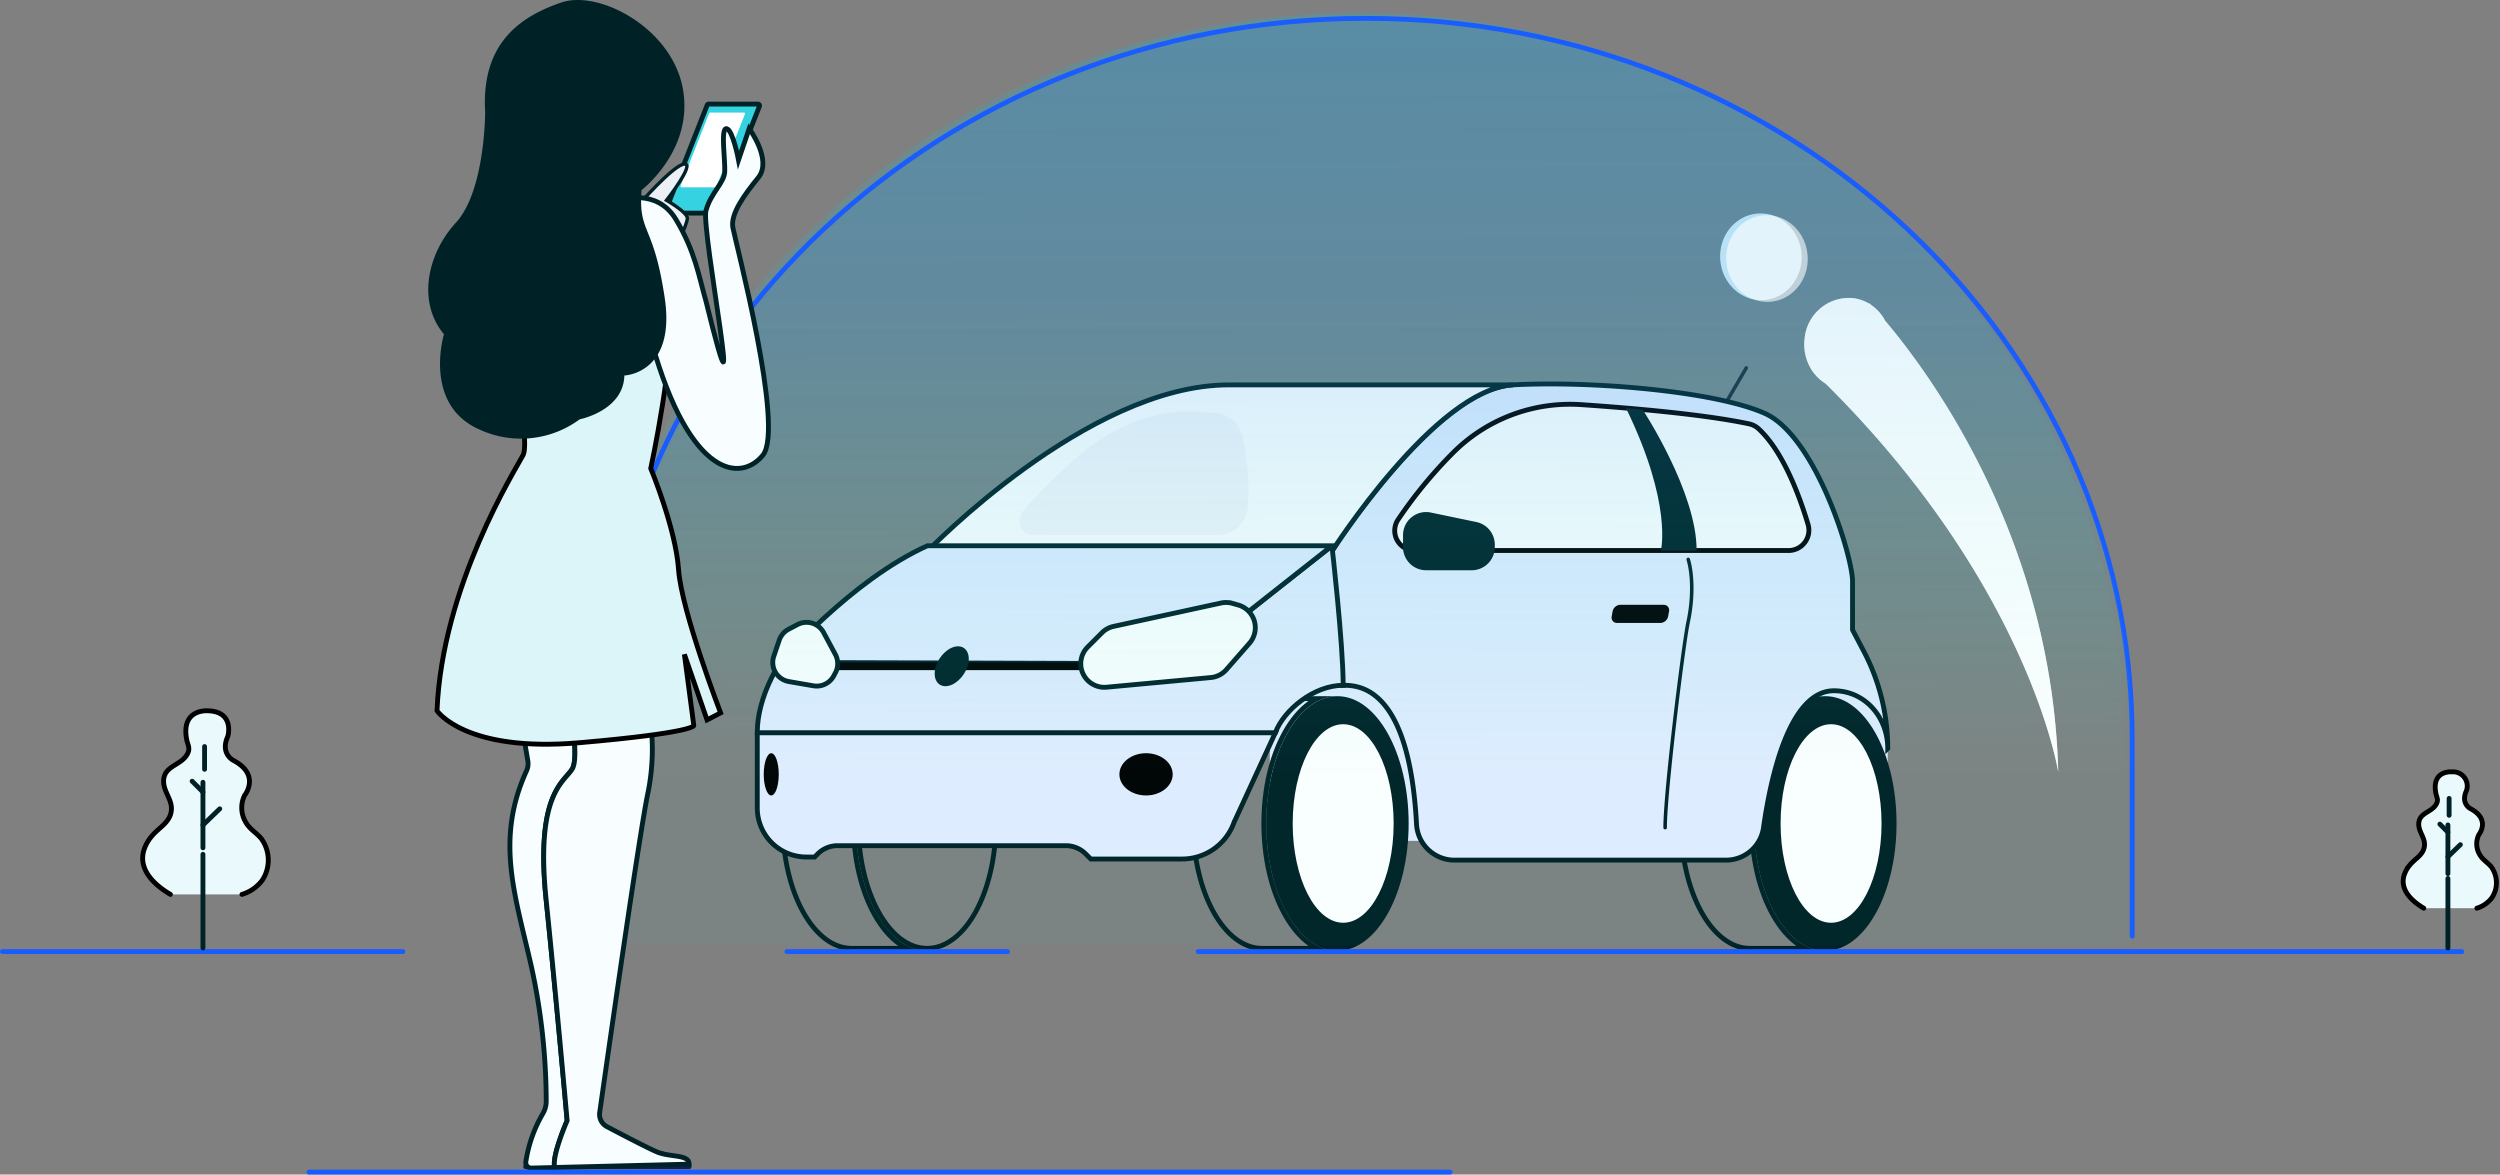 <svg xmlns="http://www.w3.org/2000/svg" width="513.775" height="241.385" viewBox="0 0 513.775 241.385"><rect x="0" y="0" width="513.775" height="241.385" fill="#808080" stroke="none"/><defs><linearGradient id="linear-gradient" x1=".482" x2=".485" y1=".031" y2=".774" gradientUnits="objectBoundingBox"><stop offset="0" stop-color="#00bede" stop-opacity=".988"></stop><stop offset="1" stop-color="#35e1ca" stop-opacity=".11"></stop></linearGradient><linearGradient id="linear-gradient-2" x1=".518" x2=".482" y1="1.921" y2="-1.337" gradientUnits="objectBoundingBox"><stop offset="0" stop-color="#0060ff"></stop><stop offset="1" stop-color="#84b2ff"></stop></linearGradient><linearGradient id="linear-gradient-3" x1=".484" x2=".486" y1=".294" y2=".815" gradientUnits="objectBoundingBox"><stop offset="0" stop-color="#238bea"></stop><stop offset=".732" stop-color="#1fd3d2" stop-opacity=".4"></stop><stop offset="1" stop-color="#35d3e1" stop-opacity=".141"></stop></linearGradient><style>            .cls-1,.cls-11{fill:#fff}.cls-14,.cls-21,.cls-22{stroke-miterlimit:10}.cls-9{fill:#e2edff}.cls-14,.cls-22,.cls-5{fill:none}.cls-6{fill:#002226}.cls-11,.cls-18,.cls-22,.cls-9{stroke:#002226}.cls-21{stroke:#000}.cls-14{stroke:#195dff}.cls-14,.cls-21,.cls-22{stroke-linecap:round}.cls-18{fill:#f8feff;isolation:isolate}.cls-21{fill:#eaf9fb}.cls-25,.cls-26{stroke:none}.cls-26{fill:#002226}        </style></defs><g id="Group_12601" transform="translate(-1057.643 -434.574)"><g id="Group_1412" transform="translate(1410.548 477.875)"><ellipse id="Ellipse_13" cx="8.38" cy="8.916" class="cls-1" rx="8.38" ry="8.916" transform="rotate(-3.96 16.705 .577)"></ellipse><path id="Union_4" fill="#fff" stroke="rgba(0,0,0,0)" stroke-miterlimit="10" d="M56.469 87.019l-.051.086s-.119-.081-.346-.243a9.045 9.045 0 0 1-3.479-2.655C41.652 75.434 10.348 46.862 0 0c0 0 13.158 36.43 62.14 69.2a8.917 8.917 0 0 1 3.331 2.187l.2.13-.031.052a9.756 9.756 0 0 1 2.51 5.931 9.158 9.158 0 0 1-8.191 10.02c-.2.013-.39.02-.583.02a8.376 8.376 0 0 1-2.907-.521z" transform="rotate(-169 40.591 54.286)"></path></g><path id="Path_552" fill="url(#linear-gradient)" d="M1097.174 268.968v-40.926c0-82.314 70.532-149.042 157.537-149.042s157.537 66.729 157.537 149.042v40.926" opacity="0.2" transform="translate(81.924 358.225)"></path><path id="Path_527" fill="#e2edff" d="M1474.811 350.932h-127v-39.588h111.949l10.446 8.489a12.464 12.464 0 0 1 4.6 9.672z" transform="translate(-29.215 256.446)"></path><g id="Path_529" class="cls-5"><path d="M1333.787 355.427c0-14.449 6.55-26.162 14.631-26.162H1332.9c-8.08 0-14.632 11.713-14.632 26.162s6.551 26.161 14.632 26.161h15.522c-8.085.001-14.635-11.712-14.635-26.161z" class="cls-25" transform="translate(-15.917 248.381)"></path><path d="M1342.46 380.589c-1.96-1.386-3.747-3.468-5.26-6.175-2.846-5.087-4.413-11.83-4.413-18.987 0-7.156 1.567-13.9 4.412-18.987 1.514-2.707 3.3-4.79 5.262-6.175h-9.565c-1.752 0-3.465.624-5.092 1.854-1.63 1.233-3.105 3.016-4.38 5.297-1.3 2.322-2.32 5.033-3.036 8.058-.745 3.15-1.123 6.499-1.123 9.953 0 3.455.378 6.803 1.123 9.953.715 3.025 1.737 5.736 3.035 8.058 1.276 2.281 2.75 4.063 4.381 5.297 1.627 1.23 3.34 1.854 5.092 1.854h9.565m5.957 1h-15.522c-8.08 0-14.631-11.713-14.631-26.162s6.55-26.162 14.631-26.162h15.522c-8.081 0-14.631 11.713-14.631 26.162s6.55 26.162 14.631 26.162z" class="cls-26" transform="translate(-15.917 248.381)"></path></g><ellipse id="Ellipse_8" cx="14.632" cy="26.162" class="cls-6" rx="14.632" ry="26.162" transform="translate(1317.869 577.646)"></ellipse><ellipse id="Ellipse_9" cx="10.374" cy="20.401" class="cls-1" rx="10.374" ry="20.401" transform="translate(1323.304 583.407)"></ellipse><g id="Path_530" class="cls-5"><path d="M1180.446 355.427c0-14.449 6.551-26.162 14.632-26.162h-15.521c-8.081 0-14.632 11.713-14.632 26.162s6.551 26.161 14.632 26.161h15.521c-8.078.001-14.632-11.712-14.632-26.161z" class="cls-25" transform="translate(53.087 248.381)"></path><path d="M1189.12 380.589c-1.96-1.386-3.747-3.468-5.261-6.175-2.846-5.088-4.413-11.83-4.413-18.987 0-7.156 1.567-13.9 4.413-18.987 1.514-2.707 3.3-4.79 5.261-6.175h-9.564c-1.753 0-3.466.624-5.092 1.854-1.632 1.233-3.106 3.016-4.381 5.297-1.299 2.322-2.32 5.033-3.036 8.058-.745 3.15-1.123 6.499-1.123 9.953 0 3.455.378 6.803 1.123 9.953.716 3.025 1.737 5.736 3.036 8.058 1.275 2.281 2.75 4.063 4.38 5.297 1.627 1.23 3.34 1.854 5.093 1.854h9.564m5.958 1h-15.522c-8.081 0-14.632-11.713-14.632-26.162s6.551-26.162 14.632-26.162h15.522c-8.08 0-14.632 11.713-14.632 26.162s6.551 26.162 14.632 26.162z" class="cls-26" transform="translate(53.087 248.381)"></path></g><g id="Ellipse_10" fill="none" stroke="#002226" transform="translate(1233.533 577.646)"><ellipse cx="14.632" cy="26.162" class="cls-25" rx="14.632" ry="26.162"></ellipse><ellipse cx="14.632" cy="26.162" rx="14.132" ry="25.662"></ellipse></g><g id="Path_531" class="cls-5"><path d="M1516.093 355.427c0-14.449 6.551-26.162 14.632-26.162H1515.2c-8.081 0-14.632 11.713-14.632 26.162s6.551 26.161 14.632 26.161h15.522c-8.078.001-14.629-11.712-14.629-26.161z" class="cls-25" transform="translate(-97.957 248.381)"></path><path d="M1524.767 380.589c-1.96-1.386-3.748-3.468-5.261-6.175-2.846-5.088-4.413-11.83-4.413-18.987 0-7.156 1.567-13.9 4.412-18.987 1.514-2.707 3.301-4.79 5.262-6.175h-9.564c-1.752 0-3.466.624-5.092 1.854-1.631 1.233-3.106 3.016-4.381 5.297-1.299 2.322-2.32 5.033-3.036 8.058-.745 3.15-1.123 6.499-1.123 9.953 0 3.455.378 6.803 1.123 9.953.716 3.025 1.737 5.736 3.035 8.058 1.276 2.281 2.75 4.063 4.382 5.297 1.626 1.23 3.34 1.854 5.092 1.854h9.564m5.958 1h-15.522c-8.08 0-14.632-11.713-14.632-26.162s6.551-26.162 14.632-26.162h15.522c-8.081 0-14.632 11.713-14.632 26.162s6.55 26.162 14.632 26.162z" class="cls-26" transform="translate(-97.957 248.381)"></path></g><ellipse id="Ellipse_11" cx="14.632" cy="26.162" class="cls-6" rx="14.632" ry="26.162" transform="translate(1418.136 577.646)"></ellipse><ellipse id="Ellipse_12" cx="10.374" cy="20.401" class="cls-1" rx="10.374" ry="20.401" transform="translate(1423.572 583.407)"></ellipse><path id="Path_532" fill="url(#linear-gradient-2)" d="M1243.608 368.867h-18.768l-1.048-1.048a5.769 5.769 0 0 0-4.079-1.69H1172.8a5.768 5.768 0 0 0-4.078 1.69l-.637.638h-1.712a10.077 10.077 0 0 1-10.073-10.077v-15.472h106.47l-8.483 18.416a11.323 11.323 0 0 1-10.679 7.543z" transform="translate(56.97 242.241)"></path><path id="Path_533" d="M1243.608 368.867h-18.768l-1.048-1.048a5.769 5.769 0 0 0-4.079-1.69H1172.8a5.768 5.768 0 0 0-4.078 1.69l-.637.638h-1.712a10.077 10.077 0 0 1-10.073-10.077v-15.472h106.47l-8.483 18.416a11.323 11.323 0 0 1-10.679 7.543z" class="cls-9" transform="translate(56.97 242.241)"></path><path id="Path_534" fill="#1a2e35" d="M1516.252 215.449a.36.36 0 0 1-.184-.05.365.365 0 0 1-.131-.5l5.111-8.761a.365.365 0 1 1 .63.368l-5.11 8.761a.365.365 0 0 1-.316.182z" transform="translate(-104.849 303.87)"></path><path id="Path_535" d="M1478.017 261.1v-9.958c0-5.233-7.607-29.935-18.072-34.558s-35.776-6.692-51.716-5.841-37.206 34.193-37.206 34.193l2.24 27.543c3.239 0 13.634.161 15.148 28.533a7.8 7.8 0 0 0 7.779 7.4h55.82a7.785 7.785 0 0 0 7.712-6.691c1.431-10.111 5.27-28.115 14.459-28.115 6.45 0 11.073 5.52 11.073 11.848a42.9 42.9 0 0 0-4.925-19.957z" class="cls-9" transform="translate(-39.659 302.926)"></path><path id="Path_536" d="M1281.8 210.9c-29.042 0-61.937 34.193-61.937 34.193H1303s21.265-33.341 37.206-34.193z" class="cls-11" transform="translate(28.365 302.773)"></path><path id="Path_538" d="M1274.395 273.068l-30.714 24.232-82.639-.263s-4.746 6.9-4.746 14.439h106.47c1.744-4.624 7.859-9.734 13.943-9.734-.001-8.596-2.314-28.674-2.314-28.674z" class="cls-9" transform="translate(56.97 273.67)"></path><path id="Path_540" d="M1164.924 297.04s14.517-16.914 30.214-23.972h83.139l-30.713 24.232z" class="cls-9" transform="translate(53.087 273.67)"></path><path id="Rectangle_2164" d="M0 0H54.514V1.582H0z" transform="translate(1227.783 570.71)"></path><path id="Path_541" d="M1278.6 303.4l2.931-2.931a4.845 4.845 0 0 1 2.4-1.309l22.06-4.8a4.843 4.843 0 0 1 2.344.07l1.179.332a4.848 4.848 0 0 1 2.335 7.859l-4.742 5.419a4.846 4.846 0 0 1-3.2 1.635l-21.428 1.985a4.847 4.847 0 0 1-3.868-1.392 4.847 4.847 0 0 1-.011-6.868z" class="cls-11" transform="translate(2.573 264.141)"></path><path id="Path_542" d="M1174.966 308.29l-2.423-4.517a3.979 3.979 0 0 0-1.462-1.533 3.982 3.982 0 0 0-3.9-.111l-1.832.96a3.983 3.983 0 0 0-1.922 2.248l-1.122 3.307a3.983 3.983 0 0 0 3.094 5.2l5.042.871a3.982 3.982 0 0 0 4.184-2.036l.335-.622a3.981 3.981 0 0 0 .006-3.767z" class="cls-11" transform="translate(54.36 260.798)"></path><path id="Path_543" fill="#fff" stroke="#000" d="M1398.564 250.246h76.863a4.177 4.177 0 0 0 4-5.381c-1.748-5.846-5.119-14.974-10.155-19.633a4.21 4.21 0 0 0-1.995-1.021c-9.06-1.921-23.626-3.2-34.433-3.942a33.974 33.974 0 0 0-26.58 10.1 93.247 93.247 0 0 0-11.088 13.53 4.08 4.08 0 0 0 3.388 6.347z" transform="translate(-50.217 297.465)"></path><path id="Path_544" d="M1302.569 354.918c0 2.4-2.451 4.34-5.475 4.34s-5.476-1.943-5.476-4.34 2.451-4.34 5.476-4.34 5.475 1.943 5.475 4.34z" transform="translate(-3.926 238.79)"></path><path id="Path_545" d="M1227.394 310.629c1.8 0 2.674 1.838 1.959 4.1s-2.752 4.1-4.549 4.1-2.673-1.838-1.959-4.1 2.755-4.1 4.549-4.1z" class="cls-6" transform="translate(27.134 256.767)"></path><path id="Path_546" d="M1161.805 354.918c0 2.4-.69 4.34-1.541 4.34s-1.541-1.943-1.541-4.34.69-4.34 1.541-4.34 1.541 1.943 1.541 4.34z" transform="translate(55.878 238.79)"></path><path id="Path_547" d="M1397.594 267.674v-2.46a4.751 4.751 0 0 1 5.72-4.651l9.359 1.951a4.751 4.751 0 0 1 3.781 4.651v.509a4.751 4.751 0 0 1-4.75 4.751h-9.36a4.751 4.751 0 0 1-4.75-4.751z" class="cls-6" transform="translate(-51.616 279.343)"></path><path id="Path_548" d="M1484.331 221.929s-1.248-.125-3.427-.317c9.627 19.722 7.173 29.274 7.173 29.274h7.341c.076-12.006-11.087-28.957-11.087-28.957z" class="cls-6" transform="translate(-89.107 296.825)"></path><path id="Path_549" fill="#edf0f5" d="M1301.217 242.615a6.264 6.264 0 0 1-6.233 5.662h-37.835c-2.761 0-3.761-3.077-1.764-5.375a107.294 107.294 0 0 1 11.726-11.446c7.123-6 15.973-9.118 24.245-8.544 1.007.071 2.055.147 3.13.229a6.269 6.269 0 0 1 5.646 4.943 47.663 47.663 0 0 1 1.085 14.531z" opacity="0.51" transform="translate(12.851 296.27)"></path><path id="Path_550" d="M1495.235 333.347a.365.365 0 0 1-.365-.365c0-7.388 3.766-37.853 4.754-42.423.958-4.432.961-9.376.007-12.6a.365.365 0 0 1 .7-.207c.986 3.328.989 8.415.006 12.957s-4.737 34.909-4.737 42.269a.365.365 0 0 1-.365.369z" class="cls-6" transform="translate(-95.391 271.678)"></path><path id="Path_551" d="M1485.561 298.851h-8.9a1.1 1.1 0 0 1-1.111-1.349l.183-1.035a1.686 1.686 0 0 1 1.587-1.349h8.9a1.1 1.1 0 0 1 1.11 1.349l-.182 1.035a1.685 1.685 0 0 1-1.587 1.349z" transform="translate(-86.686 263.747)"></path><path id="Path_553" d="M1097.174 267.624v-40.636c0-81.731 70.532-147.988 157.537-147.988s157.537 66.257 157.537 147.988v40.636" class="cls-14" transform="translate(83.575 359.351)"></path><path id="Line_61" d="M0 0L259.701 0" class="cls-14" transform="translate(1303.881 630.133)"></path><path id="Line_195" d="M0 0L45.336 0" class="cls-14" transform="translate(1219.366 630.133)"></path><path id="Path_562" fill="#0e215c" d="M1102.923 502.077h-10.088a7.2 7.2 0 0 1 4.772-1.69.478.478 0 0 0 .468-.488.472.472 0 0 0-.488-.467 7.69 7.69 0 0 0-6.066 2.646H1069.3a.478.478 0 0 0 0 .956h33.628a.478.478 0 0 0 0-.956z" transform="translate(96.336 171.805)"></path><path id="Path_990" fill="url(#linear-gradient-3)" d="M1097.174 268.968v-40.926c0-82.314 70.532-149.042 157.537-149.042s157.537 66.729 157.537 149.042v40.926" opacity="0.2" transform="translate(83.575 359.876)"></path><path id="Path_554" fill="#35d3e1" stroke="#002226" d="M1132.437 130.424h-10.112a.333.333 0 0 1-.309-.455l8.558-21.738a.334.334 0 0 1 .31-.211h10.112a.332.332 0 0 1 .31.454l-8.558 21.738a.332.332 0 0 1-.311.212z" transform="translate(72.406 347.943)"></path><path id="Path_555" d="M1132.717 124.518h-6.932a.228.228 0 0 1-.212-.312l5.868-14.9a.228.228 0 0 1 .212-.145h6.933a.228.228 0 0 1 .212.312l-5.867 14.9a.229.229 0 0 1-.214.145z" class="cls-1" transform="translate(71.929 348.557)"></path><path id="Path_556" d="M1075.638 418.946s-2.086-23.689-4.32-45.44 3.724-24.136 5.363-26.818c1.085-1.775.342-7.723-.284-11.545l-10.592-.436 1.75 10.284a3.541 3.541 0 0 1-.265 2.063c-6.511 14.291-2.3 25.592 1.048 40.457a130.293 130.293 0 0 1 3 27.473 5.057 5.057 0 0 1-.715 2.549 27.966 27.966 0 0 0-3.477 9.859 1.133 1.133 0 0 0 1.148 1.3l4.819-.12c-.741-2.145 2.525-9.626 2.525-9.626z" class="cls-18" transform="translate(98.56 245.932)"></path><path id="Path_557" d="M1099.719 425.709c-2-.863-7.4-3.683-10.218-5.17a2.847 2.847 0 0 1-1.492-2.918c1.484-10.444 8.4-58.9 9.946-65.809a45.557 45.557 0 0 0 .364-15.643l-16.239-.669c.626 3.823 1.369 9.771.284 11.545-1.639 2.682-7.6 5.065-5.364 26.818s4.32 45.441 4.32 45.441-3.265 7.481-2.526 9.625l27.588-.686c.032-2.087-3.904-1.343-6.663-2.534z" class="cls-18" transform="translate(92.876 245.576)"></path><path id="Path_558" fill="#dcf5f8" stroke="#000" d="M1050.544 176.232s5.418 30.6 3.807 33.68-16.693 26.98-17.718 52.588c0 0 5.711 8.621 29.287 6.571s23.49-3.514 23.49-3.514l-1.938-14.644 4.66 13.472 2.782-1.449s-8.053-20.955-8.64-29.448-5.711-20.782-5.711-20.782 5.125-23.881 3.954-33.253-33.973-3.221-33.973-3.221z" transform="translate(110.819 318.138)"></path><path id="Path_559" fill="#edf0f5" stroke="#002226" d="M1111.71 138.979s7.252-8.375 9.547-8.568-3.674 7.452-3.674 7.452 4.385 2.5 4.289 3.75-2.363 6.031-2.363 6.031z" transform="translate(77.034 337.868)" style="isolation:isolate" stroke-width="0.7px"></path><path id="Path_560" d="M1104.753 131.918s7.6-2.707 11.592 3.91 4.751 11.836 6.183 16.791c8.7 35.36-1.03-14.85 0-18.566s3.735-5.647 3.864-7.966-.9-9.137.387-8.884 2.447 6.437 2.447 6.437l2.19-6.444s4.794 6.444 1.881 10.05-5.746 7.471-5.23 10.3 10.664 41.218 6.169 46.756-14.927 4.766-22.784-22.927-6.699-29.457-6.699-29.457z" class="cls-18" transform="translate(80.191 343.813)"></path><path id="Path_561" d="M1045.057 92.155s0 16.183-6 22.716-7.945 16.42-2.472 22.953c0 0-4.414 14.538 7.416 19.628a20.314 20.314 0 0 0 20.481-2.148s9-1.766 9.181-9.005c0 0 10.594-.353 8.3-15.89s-5.448-13.134-4.767-22.218c0 0 10.679-8.1 8.518-20.663s-17.218-20.569-25.038-17.876-16.502 7.909-15.619 22.503z" class="cls-6" transform="translate(112.293 365.443)"></path><path id="Line_62" d="M0 0L234.515 0" class="cls-14" transform="translate(1121.139 675.459)"></path><g id="Group_12494" transform="translate(1058.143 580.638)"><path id="Line_194" d="M0 0L82.306 0" class="cls-14" transform="translate(0 49.495)"></path><g id="Group_1411" transform="translate(28.825)"><path id="Path_659" d="M472.179 727.168a8.126 8.126 0 0 0 4.183-2.92 7.521 7.521 0 0 0-.195-8.521c-.965-1.184-2.266-1.855-3.1-3.212a5.8 5.8 0 0 1-.335-5.714s3.34-4.118-2.227-7.123c0 0-2.894-1.336-1.225-5.008 0 0 1.447-5.009-4.008-5.231 0 0-5.677-.557-4.453 5.9.222 1.171.819 1.8.1 3.058-1.356 2.392-5.028 2.331-4.832 5.784.109 1.921 1.638 3.467 1.6 5.41-.058 2.712-2.519 3.759-4.027 5.591a8.272 8.272 0 0 0-1.682 3.063c-1.079 4.018 2.381 7.086 5.5 8.926" class="cls-21" transform="translate(-451.781 -689.426)"></path><path id="Line_55" d="M0 19.255L0 0" class="cls-22" transform="translate(12.382 29.506)"></path><path id="Line_56" d="M0 13.467L0 0" class="cls-22" transform="translate(12.382 14.704)"></path><path id="Line_57" d="M0 3.339L3.451 0" class="cls-22" transform="translate(12.382 20.157)"></path><path id="Line_58" d="M2.227 2.226L0 0" class="cls-22" transform="translate(10.156 14.481)"></path><path id="Line_59" d="M0 4.675L0 0" class="cls-22" transform="translate(12.716 7.358)"></path></g></g><g id="Group_1493" transform="translate(1551.519 593.194)"><path id="Path_659-2" d="M466.926 717.45a6.033 6.033 0 0 0 3.106-2.168 5.584 5.584 0 0 0-.144-6.327c-.717-.879-1.682-1.377-2.3-2.385a4.3 4.3 0 0 1-.249-4.243s2.48-3.058-1.653-5.289c0 0-2.149-.992-.909-3.719a2.909 2.909 0 0 0-2.976-3.884s-4.215-.413-3.306 4.379c.165.869.608 1.334.077 2.271-1.007 1.776-3.734 1.731-3.588 4.294.081 1.426 1.216 2.574 1.185 4.017-.043 2.014-1.87 2.791-2.99 4.151a6.143 6.143 0 0 0-1.249 2.275c-.8 2.984 1.768 5.261 4.084 6.628" class="cls-21" transform="translate(-451.781 -689.426)"></path><path id="Line_55-2" d="M0 14.297L0 0" class="cls-22" transform="translate(9.194 21.909)"></path><path id="Line_56-2" d="M0 10L0 0" class="cls-22" transform="translate(9.194 10.918)"></path><path id="Line_57-2" d="M0 2.479L2.563 0" class="cls-22" transform="translate(9.194 14.967)"></path><path id="Line_58-2" d="M1.653 1.653L0 0" class="cls-22" transform="translate(7.541 10.752)"></path><path id="Line_59-2" d="M0 3.471L0 0" class="cls-22" transform="translate(9.442 5.463)"></path></g><ellipse id="Ellipse_13-2" cx="8.38" cy="8.916" fill="#fff" opacity="0.6" rx="8.38" ry="8.916" transform="rotate(-3.96 7639.187 -20178.96)"></ellipse><path id="Union_4-2" fill="#fff" stroke="rgba(0,0,0,0)" stroke-miterlimit="10" d="M56.469 87.019l-.051.086s-.119-.082-.347-.244a9.048 9.048 0 0 1-3.477-2.654C41.653 75.434 10.348 46.862 0 0c0 0 13.16 36.431 62.141 69.2a8.915 8.915 0 0 1 3.328 2.185l.2.131-.031.052a9.755 9.755 0 0 1 2.51 5.931A9.158 9.158 0 0 1 59.96 87.52q-.293.02-.583.02a8.378 8.378 0 0 1-2.908-.521z" opacity="0.6" transform="rotate(-169 768.872 225.313)"></path></g></svg>